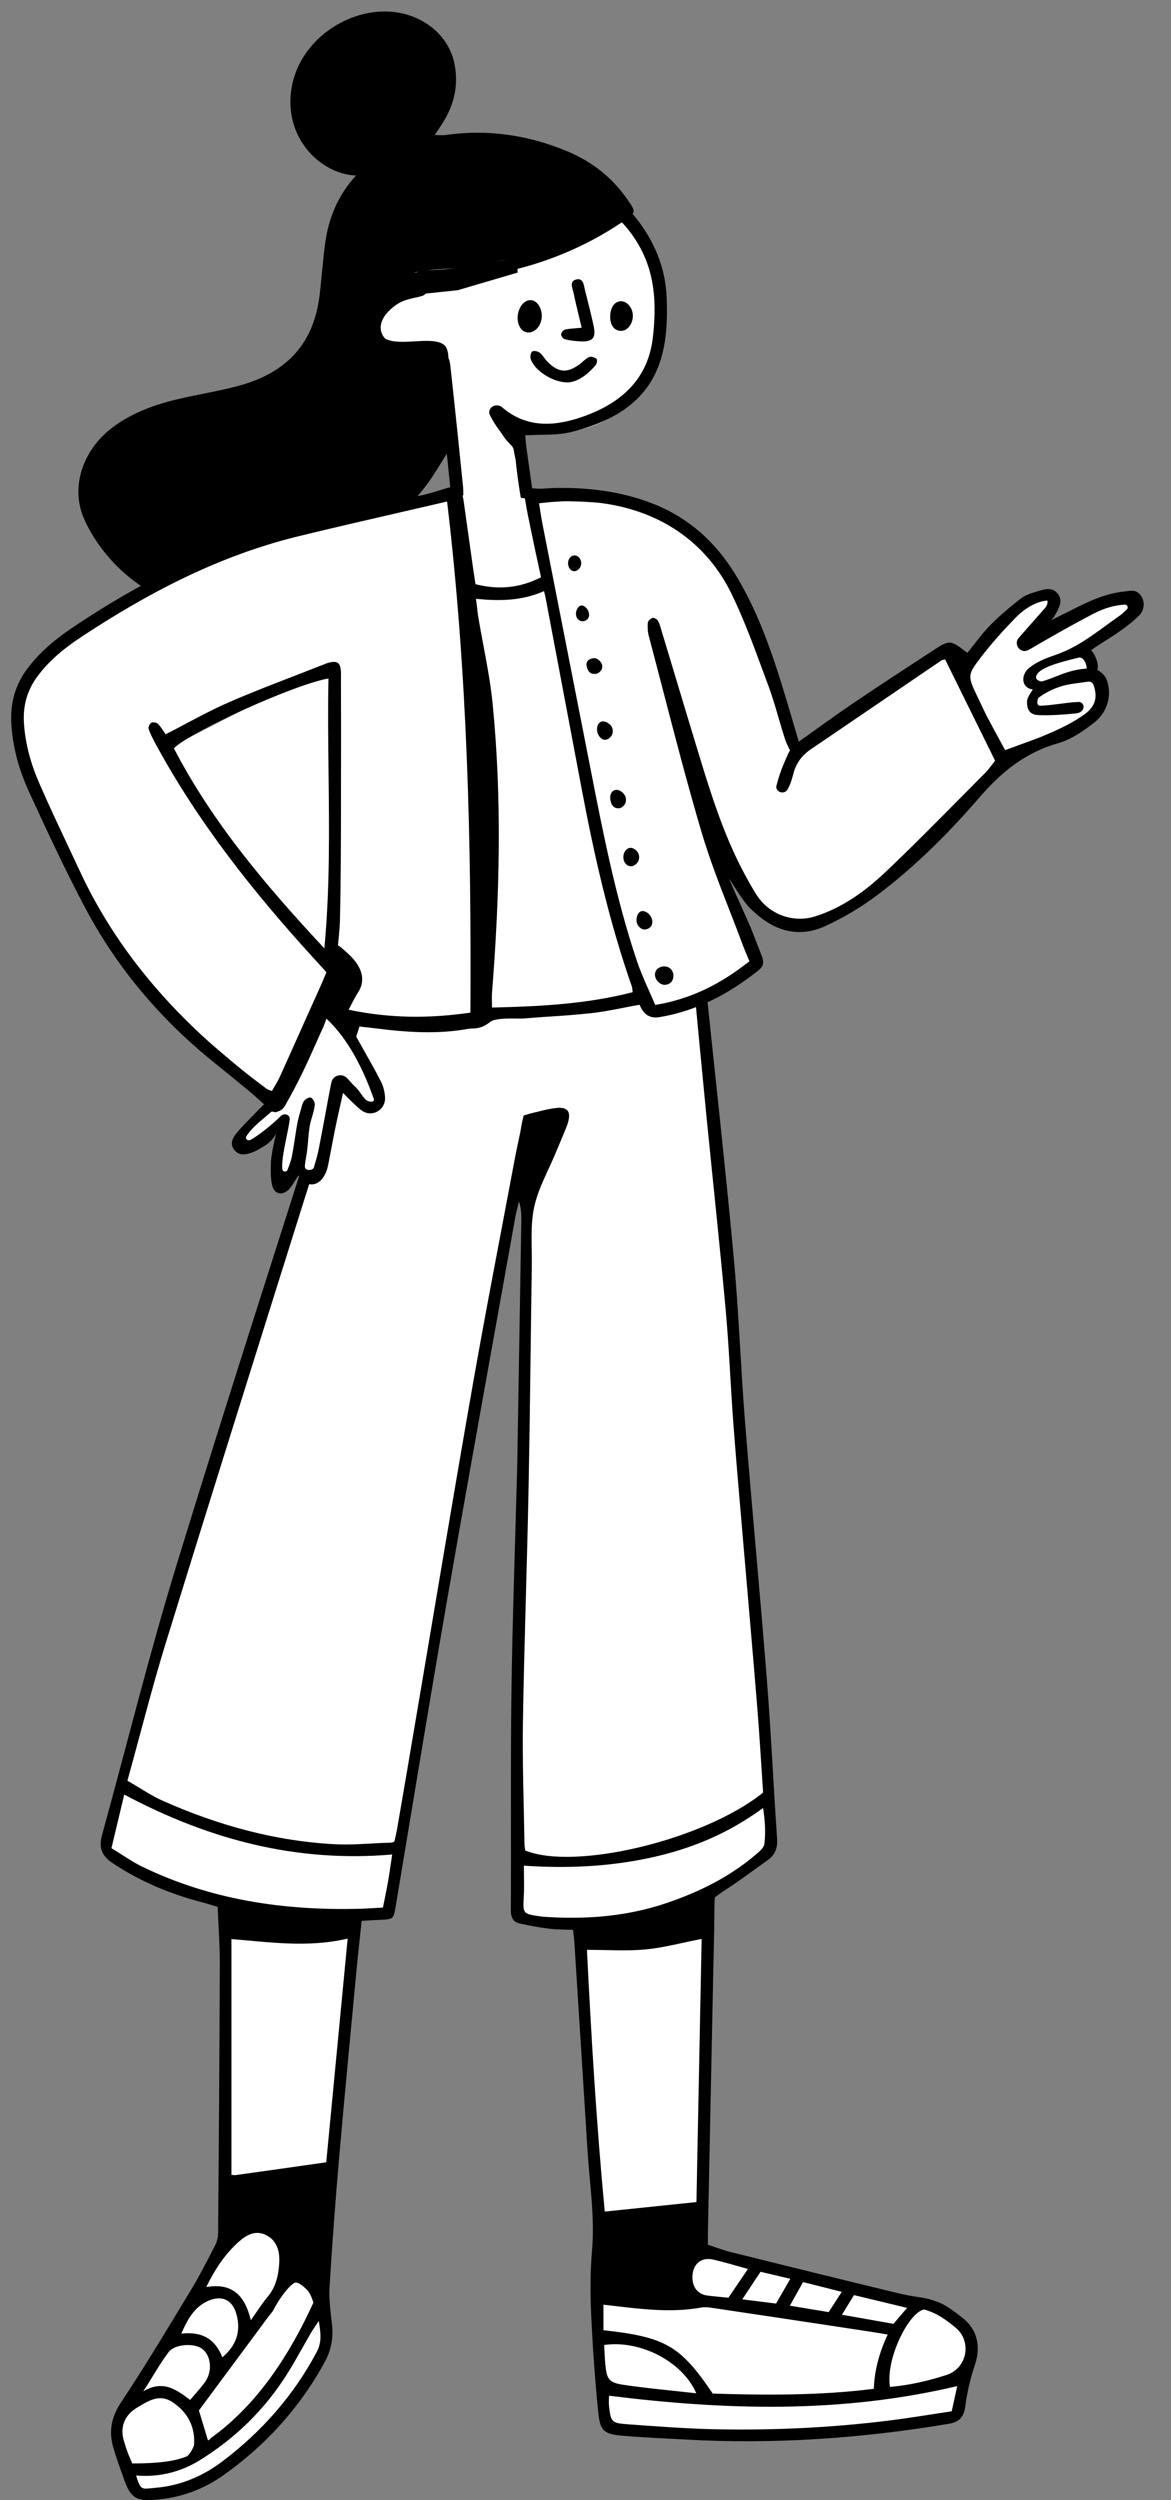<?xml version="1.0" encoding="UTF-8"?> <svg xmlns="http://www.w3.org/2000/svg" xmlns:xlink="http://www.w3.org/1999/xlink" viewBox="129.774 12.012 444.597 948.988" fill="none" overflow="visible" width="444.597px" height="948.988px"><rect x="129.774" y="12.012" width="444.597" height="948.988" fill="#808080" stroke="none"/><g id="Master/Character/Standing"><g id="Bottom/Standing" transform="translate(39 389) scale(1 1)"><g id="Bottom/Standing/Short pants"><path id="Fill" fill-rule="evenodd" clip-rule="evenodd" d="M230.43 -7.081L203.423 78.457L179.429 155.105L150.739 250.233L135.458 304.148L131 322.274L132.924 327.458L176.724 345.618L175.985 403.696V447.088V473.939L137.091 538.393L134.375 546.648L142.277 570L157.67 569.221L193.035 545.622L214.068 515.939V499.117L215.585 464.473L225.787 351.147L237.9 348.896L256.815 239.09L280.355 106.656L287.174 70.574L290.606 72.578V102.196L287.174 350.131L311.921 354.026L314.65 417.376L318.985 475.686L318.022 502.345L320.209 543.242L332.311 545.126L390.794 547.531L454.404 539.962L461 514.258L455.939 505.741L432.921 495.095L391.654 485.26L357.254 476.745L358.779 424.326L359.618 341.424L384.712 323.117L378.685 250.233L369.163 136.362L357.254 -7.081C357.254 -7.081 310.985 -8 287.174 -8C263.364 -8 230.43 -7.081 230.43 -7.081Z" fill="white"></path><path id="Stroke" fill-rule="evenodd" clip-rule="evenodd" d="M379.53 485.337C377.238 488.794 375.131 491.974 372.599 495.796C377.443 496.399 381.268 496.876 385.427 497.394C387.204 494.301 388.895 491.358 390.827 487.997C386.526 486.985 383.108 486.18 379.53 485.337V485.337ZM410.373 492.946C404.868 491.562 400.38 490.433 395.668 489.248C393.902 492.409 392.407 495.088 390.666 498.203C396.142 499.111 400.744 499.875 405.391 500.647C407.028 498.117 408.441 495.931 410.373 492.946V492.946ZM435.185 499.036C427.963 497.3 421.556 495.76 415.007 494.186C413.466 496.7 412.125 498.889 410.442 501.636C417.45 502.874 423.717 503.981 430.004 505.091C431.66 503.157 433.111 501.46 435.185 499.036V499.036ZM374.739 484.263C369.696 482.888 365.558 481.581 361.335 480.662C357.44 479.813 354.464 481.952 353.83 485.625C353.023 490.294 355.206 493.824 359.305 494.351C361.909 494.685 364.529 494.891 367.338 495.174C369.724 491.658 372.026 488.262 374.739 484.263V484.263ZM159.617 508.815C167.733 507.881 172.565 511.07 175.187 517.803C180.605 513.276 182.312 507.807 180.532 501.387C178.986 495.809 174.77 494.033 169.535 496.495C164.593 498.82 162.091 503.112 159.617 508.815V508.815ZM162.947 533.991C164.974 531.566 167.106 529.393 168.787 526.918C171.563 522.833 170.822 517.01 167.495 514.55C164.497 512.331 157.156 512.721 154.818 515.793C151.233 520.506 148.439 525.817 145.131 530.74C152.561 526.292 157.634 529.928 162.947 533.991V533.991ZM355.132 531.457C349.895 519.319 333.761 511.144 320.163 513.118C320.311 515.636 320.37 518.223 320.632 520.79C321.174 526.105 322.006 527.418 327.39 528.223C336.325 529.557 345.343 530.347 355.132 531.457V531.457ZM142.437 562.658C144.316 568.604 144.546 567.773 149.731 567.338C159.291 566.536 167.758 562.954 175.304 557.234C190.156 545.977 202.221 532.335 211.007 515.801C212.987 512.078 212.583 508.791 211.811 504.007C210.434 506.083 209.595 507.22 208.888 508.434C205.838 513.67 202.997 519.032 199.769 524.155C191.244 537.681 180.05 548.61 166.433 556.981C159.164 561.45 150.883 563.379 142.437 562.658V562.658ZM186.012 503.711C188.575 500.104 190.23 497.385 192.27 494.993C195.541 491.157 196.546 486.555 196.796 481.842C197.022 477.564 195.967 473.381 191.594 471.305C187.526 469.374 184.025 471.589 181.267 474.084C176.213 478.656 172.418 484.276 169.1 491.113C178.746 489.517 183.654 493.99 186.012 503.711V503.711ZM140.99 558.094C150.883 558.094 157.337 557.214 161.655 555.407C162.578 555.022 164.417 551.926 164.476 550.83C164.839 544.056 162.051 538.748 156.431 534.923C151.285 531.421 147.001 534.402 142.8 536.903C137.993 539.763 136.281 544.395 137.787 549.424C139.329 554.578 139.82 555.277 140.99 558.094V558.094ZM441.678 499.639C435.792 500.647 426.91 518.511 428.683 529.04C435.994 528.412 443.069 526.764 450.077 524.521C458.058 521.966 459.953 511.645 453.428 506.397C450.232 503.826 446.933 501.183 441.678 499.639V499.639ZM169.727 549.324C170.361 549.229 170.678 548.559 170.944 548.368C188.652 535.663 200.938 516.44 209.747 497.061C209.747 497.061 209.013 494.146 207.47 492.303C204.757 489.672 203.332 489.017 202.338 489.672C199.716 491.399 196.267 496.518 194.614 499.785C194.193 500.617 193.477 501.299 192.913 502.06C184.002 514.077 175.093 526.098 166.299 537.962C167.382 541.45 168.574 545.609 169.727 549.324V549.324ZM454.203 528.726C410.085 539.182 366.239 537.885 321.998 532.375C321.998 533.563 321.849 535.053 322.024 536.503C322.718 542.305 322.963 542.763 328.992 543.204C340.338 544.034 351.701 544.907 363.069 545.124C385.096 545.543 407.079 544.479 428.952 541.721C436.628 540.753 444.262 539.462 452.11 538.29C452.875 534.793 453.541 531.751 454.203 528.726V528.726ZM289.68 331.181C289.68 335.206 289.844 338.949 289.645 342.675C289.282 349.462 289.192 349.458 295.947 350.433C296.322 350.487 296.699 350.545 297.078 350.572C312.933 351.663 328.526 350.55 343.708 345.414C356.04 341.243 367.549 335.611 377.519 327.148C378.916 325.962 380.817 324.455 380.991 322.927C381.468 318.739 381.315 314.446 380.49 309.282C367.023 319.175 352.76 324.964 337.377 328.243C321.887 331.543 306.259 332.311 289.68 331.181V331.181ZM133.094 324.538C137.314 327.102 140.864 329.669 144.749 331.553C170.752 344.162 198.456 348.258 227.077 347.549C230.063 347.475 233.045 347.248 236.168 347.087C236.875 343.497 237.55 340.363 238.1 337.207C238.666 333.956 239.108 330.684 239.677 326.944C203.148 330.083 169.971 321.219 137.941 304.197C136.39 310.706 134.832 317.244 133.094 324.538V324.538ZM319.892 507.509C343.434 510.102 349.082 513.389 361.382 531.561C381.751 532.198 402.353 532.312 422.532 529.759C422.813 522.68 424.543 516.178 427.802 509.153C423.923 508.467 419.348 507.786 415.615 507.217C397.422 504.451 379.222 501.719 361.019 499.01C359.714 498.816 358.325 498.673 357.046 498.904C347.593 500.609 338.16 499.912 328.722 498.843C325.806 498.513 322.89 498.171 319.892 497.825V507.509ZM214.64 443.773C217.32 415.792 220.017 387.608 222.769 358.865C207.675 362.394 193.223 360.226 178.652 359.04V448.541C179.936 448.679 179.936 448.679 180.435 448.61C191.679 447.046 202.916 445.44 214.64 443.773V443.773ZM313.619 363.131C315.286 396.619 317.252 429.487 320.388 462.48C332.388 461.237 343.6 460.074 355.193 458.873C355.857 425.3 356.511 392.168 357.165 358.992C349.514 360.475 342.709 362.334 335.791 362.983C328.696 363.649 321.49 363.131 313.619 363.131V363.131ZM152.78 306.649C173.417 315.777 194.916 321.794 217.553 323.027C223.597 323.357 229.698 322.871 235.763 322.56C238.013 322.444 240.148 322.614 240.523 321.929C240.523 321.929 241.112 319.674 241.534 317.253C244.009 303.072 246.389 288.875 248.8 274.685C255.905 232.854 262.829 190.994 270.169 149.206C275.313 119.922 281.015 90.734 286.489 61.507C287.185 57.784 288.145 54.108 288.73 50.371C288.913 49.203 289.591 46.447 289.591 46.447C289.591 46.447 291.412 45.84 292.783 45.519C295.912 44.785 299.039 43.858 302.217 43.557C306.188 43.182 307.488 44.885 306.547 48.649C306.182 50.11 305.549 51.508 304.979 52.912C303.981 55.368 302.927 57.803 301.915 60.255C299.036 67.226 295.148 73.981 293.581 81.235C292.046 88.337 292.796 95.947 292.684 103.335C292.254 131.761 292.012 160.189 291.448 188.612C290.863 217.975 289.787 247.328 289.318 276.693C289.073 292.036 289.664 307.392 289.898 322.74C289.912 323.669 290.097 324.595 290.193 325.434C309.331 333.165 358.364 321.298 380.507 303.433C379.786 292.823 379.159 281.867 378.272 270.933C376.635 250.726 374.838 230.534 373.124 210.335C371.81 194.853 370.417 179.378 369.251 163.887C368.157 149.341 367.611 134.748 366.296 120.225C364.059 95.512 361.377 70.839 358.941 46.144C357.528 31.817 355.489 10.408 354.149 -3.927C354.078 -4.68 353.863 -5.545 354.139 -6.172C354.47 -6.924 355.217 -7.941 355.857 -7.996C356.564 -8.058 357.666 -7.324 358.032 -6.637C358.536 -5.689 358.59 -4.47 358.706 -3.353C362.071 29.059 366.43 68.518 369.411 100.964C371.3 121.523 372.006 142.187 373.649 162.771C376.257 195.446 379.371 228.081 381.946 260.757C383.524 280.774 384.419 300.844 385.813 320.877C386.066 324.508 385.071 327.105 382.163 329.148C376.739 332.958 371.469 337.005 365.888 340.568C364.691 341.334 362.178 343.192 362.178 343.192C362.178 343.192 362.04 345.242 362.032 346.823C361.994 355.349 361.737 363.875 361.561 372.4C360.889 405.177 360.214 437.955 359.544 470.732C359.517 472.034 359.54 473.338 359.54 475.074C362.546 476.046 365.347 477.136 368.239 477.856C389.415 483.124 410.6 488.356 431.812 493.476C434.383 494.095 436.987 494.562 439.576 494.948C442.138 495.329 443.499 495.587 446.585 496.703C449.988 497.933 452.896 500.27 455.777 502.461C461.722 506.981 463.43 513.397 460.803 521.05C459.077 526.08 457.964 531.283 457.246 536.551C456.686 540.657 454.767 542.414 451.028 543.039C417.942 548.558 384.676 550.915 351.149 549.012C343.187 548.561 335.213 548.256 327.271 547.579C320.133 546.972 318.623 545.851 317.905 538.647C316.671 526.258 315.781 513.822 315.215 501.385C314.85 493.347 314.857 485.286 315.551 477.271C316.67 464.355 314.592 451.649 313.801 438.86C312.177 412.575 310.497 386.293 308.83 360.01C308.747 358.713 308.556 357.421 308.352 355.543C305.238 355.411 302.241 355.47 299.298 355.107C295.554 354.646 291.825 353.957 288.139 353.147C285.551 352.577 284.718 350.803 284.731 348.075C284.857 320.6 284.587 293.119 284.95 265.646C285.3 239.122 286.262 212.606 286.957 186.086C287.013 184.003 287.113 181.92 287.148 179.836C287.673 148.761 288.193 117.686 288.704 86.611C288.744 84.157 288.709 81.701 287.803 79.043C287.345 80.996 286.796 82.933 286.443 84.904C277.809 133.193 269.039 181.459 260.628 229.787C253.875 268.6 247.56 307.49 241.052 346.345C240.183 351.533 240.19 351.523 235.06 351.741C232.818 351.836 230.579 351.983 228.085 352.121C227.417 358.501 226.737 364.505 226.17 370.521C223.949 394.101 221.656 417.674 219.602 441.27C218.157 457.873 216.907 474.497 215.891 491.133C215.604 495.815 216.306 500.583 216.818 505.283C217.371 510.351 216.572 515.009 214.103 519.527C204.563 536.988 191.554 551.342 175.3 562.758C167.702 568.094 159.176 571.107 149.866 571.871C142.56 572.471 140.35 571.149 137.935 564.293C136.488 560.188 134.939 556.108 133.753 551.928C132.02 545.815 133.037 540.449 136.766 534.846C146.002 520.968 154.552 506.628 163.198 492.366C166.529 486.874 169.451 481.128 172.395 475.413C173.163 473.923 173.573 472.274 173.585 470.598C173.862 436.484 174.112 402.369 174.227 368.254C174.25 361.26 173.71 354.264 173.411 346.804C171.542 346.259 169.613 345.643 167.655 345.135C155.441 341.96 143.968 337.19 133.421 330.145C129.256 327.364 128.236 324.179 129.519 319.531C138.939 285.395 147.415 250.975 157.781 217.131C177.301 153.389 197.896 89.974 218.033 26.421C221.235 16.314 224.384 6.19 227.554 -3.927C227.781 -4.65 227.811 -5.516 228.245 -6.075C228.296 -6.139 228.348 -6.203 228.402 -6.264C229.507 -7.535 231.672 -7.297 232.278 -5.727C232.353 -5.532 232.391 -5.342 232.376 -5.154C232.197 -2.92 231.515 -0.699 230.827 1.46C222.274 28.352 213.583 55.2 205.123 82.12C187.918 136.864 170.705 191.604 153.778 246.433C148.533 263.425 144.202 280.699 139.149 298.937C143.936 301.676 148.161 304.606 152.78 306.649Z" fill="black"></path></g></g><g id="Head" transform="translate(195 0) scale(1 1)"><g id="Head/Bun"><path id="Path" fill-rule="evenodd" clip-rule="evenodd" d="M129.239 93.493C142.892 90.289 157.198 90.289 172.156 93.493C185.166 111.202 187.458 131.64 179.031 154.807C173.04 171.277 157.11 178.47 131.24 176.386L130.453 176.32L132.333 195.087C134.483 197.839 135.794 201.492 135.794 205.5C135.794 214.06 129.816 221 122.442 221C115.068 221 109.09 214.06 109.09 205.5C109.09 204.604 109.156 203.726 109.281 202.871L107.465 202.741L107.233 199.905C104.736 169.756 102.361 153.343 100.108 150.664C82.166 150.762 74.754 140.967 76.169 134.356C77.585 127.744 83.816 129.38 90.766 124.029L92.228 122.187C107.56 102.801 109.374 98.155 129.239 93.493Z" fill="white"></path><path id="Stroke" fill-rule="evenodd" clip-rule="evenodd" d="M45.599 44.704C48.933 27.098 66.665 15.482 82.595 16.422C95.001 17.154 105.277 25.164 107.41 36.655C108.832 44.316 107.272 51.489 103.149 58.203C102.514 59.237 101.84 60.251 101.074 61.403L101.073 61.405C100.686 61.986 100.276 62.603 99.836 63.276C100.418 63.276 100.948 63.293 101.439 63.309C102.395 63.339 103.21 63.366 104.002 63.254C120.086 60.986 135.479 63.297 150.227 69.469C159.511 73.353 167.013 79.293 172.651 87.261L172.752 87.404C174.577 89.984 175.508 91.299 175.313 92.418C175.265 92.693 175.148 92.956 174.961 93.223C175.327 93.623 175.642 93.983 175.883 94.285C183.169 103.379 187.461 113.571 187.894 125.042C188.177 132.511 188.004 139.913 186.005 147.241C181.452 163.942 168.22 171.787 151.846 175.956C148.135 176.901 144.17 176.98 140.059 177.063H140.059C138.133 177.102 136.174 177.141 134.194 177.271C134.225 177.615 134.254 177.995 134.284 178.4L134.284 178.401L134.284 178.402C134.357 179.37 134.441 180.478 134.592 181.578C135.214 186.101 135.858 190.621 136.503 195.141C136.778 197.077 137.054 199.013 137.329 200.95C137.368 201.237 137.395 201.525 137.408 201.815C137.479 203.433 137.492 205.27 135.217 205.236C134.348 205.223 132.975 203.416 132.757 202.274C131.869 197.625 131.009 191.158 130.525 186.456C130.259 185.293 130.116 184.45 130.006 183.801C129.75 182.294 129.672 181.832 128.641 180.821C128.129 180.319 126.737 178.788 126.347 178.2C125.426 176.81 124.719 175.827 124.108 174.977C122.861 173.245 122.014 172.068 120.572 169.123C120.521 168.905 120.504 168.68 120.513 168.45C120.579 166.799 122.195 165.621 123.933 165.936C124.468 166.032 124.94 166.19 125.277 166.483C134.365 174.408 144.824 173.98 155.366 170.414C170.545 165.281 180.811 155.987 182.645 140.113C184.073 127.77 183.616 115.696 177.018 104.576C175.273 101.634 173.391 99.055 170.887 96.402L170.777 96.475L170.643 96.565C156.653 105.907 141.195 112.257 124.442 115.633C118.163 116.898 111.766 117.659 105.372 118.42L105.372 118.42L105.371 118.42L105.371 118.42L105.371 118.42C103.256 118.672 101.141 118.923 99.031 119.193C97.319 119.412 95.467 119.388 93.812 118.992C92.972 118.791 91.927 117.516 91.915 116.715C91.909 116.248 92.744 115.505 93.532 115.141C86.789 116.323 80.681 118.755 79.004 124.224C78.648 125.386 78.353 126.472 78.115 127.488C79.409 126.126 80.995 124.922 82.77 123.871C85.35 122.346 88.336 121.365 91.256 120.406C91.436 120.347 91.616 120.288 91.796 120.229C92.987 119.838 94.55 119.916 95.769 120.283C96.658 120.55 97.108 121.477 97.102 122.194C97.095 122.905 95.999 124.061 95.1 124.329C94.079 124.632 93.115 124.845 92.169 125.054C90.746 125.368 89.367 125.673 87.905 126.261C85.828 127.096 83.888 128.56 82.332 130.129C78.746 133.747 78.384 137.793 81.075 140.617C83.996 142.072 88.237 141.823 92.355 141.58C96.76 141.321 101.022 141.07 103.374 142.924C104.539 143.842 104.947 145.709 105.037 147.907C105.428 148.678 105.639 149.743 105.806 151.255C107.469 166.274 109.014 181.305 110.543 196.336C110.745 198.317 110.749 200.347 110.517 202.32C110.441 202.972 109.367 203.947 108.683 203.997C107.95 204.05 106.725 203.34 106.457 202.693C106.112 201.862 106.057 200.923 106.003 199.988C105.983 199.639 105.963 199.29 105.927 198.947C105.546 195.242 105.165 191.538 104.784 187.833C104.66 186.627 104.536 185.422 104.412 184.216C104.304 184.401 104.193 184.584 104.08 184.765C103.648 185.459 103.218 186.156 102.788 186.854C100.2 191.05 97.597 195.271 94.404 199.038C80.826 215.053 69.087 220.548 52.045 228.526L52.044 228.526L52.04 228.528C48.634 230.123 45.016 231.816 41.129 233.713C32.906 237.726 17.993 241.986 8.544 241.294C5.271 241.055 1.871 240.716 -1.176 239.673C-15.358 234.82 -27.938 221.512 -33.447 208.6C-38.508 196.734 -33.735 182.726 -22.546 174.289C-14.629 168.32 -5.317 165.176 4.443 163.025C6.873 162.489 9.315 161.997 11.758 161.506L11.758 161.506L11.759 161.506L11.76 161.505C16.176 160.616 20.592 159.728 24.93 158.578C43.884 153.556 53.938 142.278 56.139 123.907C56.48 121.059 56.753 118.204 57.027 115.35L57.027 115.349L57.027 115.349L57.027 115.349V115.349C57.378 111.683 57.73 108.017 58.224 104.367C59.516 94.824 63.09 86.119 69.875 78.716C69.316 79.461 70.527 78.007 69.951 78.633L69.875 78.716C69.894 78.691 69.915 78.663 69.938 78.633C56.123 78.097 41.987 63.782 45.599 44.704ZM128.411 110.142C125.946 110.729 123.621 111.251 121.522 111.703C123.839 111.236 126.135 110.716 128.411 110.142ZM106.384 113.933L106.371 113.934L106.366 113.934C103.276 114.096 99.701 114.283 96.166 114.742C97.77 114.601 99.379 114.494 100.987 114.386L100.988 114.386C103.12 114.244 105.253 114.102 107.375 113.881C107.051 113.898 106.721 113.915 106.384 113.933Z" fill="black"></path><path id="Path 15" fill-rule="evenodd" clip-rule="evenodd" d="M114.556 115.488H84.31L76 126.623L78.467 128.855L90.766 124.029L108.557 122.171L131.268 115.488V112.539L114.556 115.488Z" fill="black"></path></g></g><g id="Body" transform="translate(28 114) scale(1 1)"><g id="Body/Pointing"><path id="Fill" fill-rule="evenodd" clip-rule="evenodd" d="M112.634 191.384L110.447 169.952V164.523L118.959 147.764L167.682 115.914L227.285 95.916C227.285 95.916 261.094 87.682 275.074 86.294C289.055 84.906 304.326 87.682 304.326 87.682L346.722 89.668L372.002 105.849L389.833 138.376L404.577 183.773L461.786 144.755L469.388 151.241L487.632 130.038L499.997 123.168L502.401 128.178L492.935 141.558L508.914 131.171L530.606 124.639L534.447 128.178L515.195 144.755L517.429 154.34L521.209 154.817V164.523L512.683 174.247L489.581 183.773L476.834 195.074L441.562 231.138L411.09 250.467L397.032 248.245L375.923 225.403L389.833 264.93L363.08 279.266L349.575 280.654L346.722 276.041L292.615 282.916L258.743 287.404L229.369 280.654L246.005 313.445V317.65H241.742L231.274 308.188L224.744 338.657L220.611 343.974L215.423 340.183L209.365 346.832L207.293 343.974L209.365 323.498L195.217 333.324L193.251 331.506L195.217 326.629L207.293 315.637L155.729 271.992L132.679 234.188L112.634 191.384ZM229.642 264.257V151.832L200.983 162.748L164.447 181.602L164.71 182.057L164.889 182.365C165.007 182.567 165.181 182.865 165.405 183.25C165.854 184.018 166.507 185.13 167.319 186.507C168.945 189.261 171.213 193.072 173.783 197.304C178.921 205.762 185.274 215.914 190.114 222.644C194.953 229.374 202.891 239.096 209.61 247.125C212.971 251.142 216.03 254.74 218.249 257.332C219.359 258.629 220.258 259.674 220.88 260.396C221.191 260.757 221.433 261.036 221.597 261.226L221.847 261.514L221.848 261.515L221.936 261.617L229.642 264.257ZM165.142 181.806L164.71 182.057C164.71 182.057 164.71 182.056 165.142 181.806ZM166.269 182.745C166.094 182.446 165.95 182.199 165.839 182.009L201.391 163.663L228.642 153.283V262.857L222.515 260.758L222.353 260.572C222.19 260.382 221.948 260.103 221.638 259.743C221.016 259.022 220.117 257.978 219.009 256.682C216.792 254.091 213.735 250.497 210.377 246.484C203.657 238.453 195.741 228.757 190.926 222.061C186.111 215.365 179.776 205.243 174.638 196.785C172.071 192.558 169.805 188.75 168.181 185.999C167.369 184.623 166.717 183.512 166.269 182.745Z" fill="white"></path><path id="Stroke" fill-rule="evenodd" clip-rule="evenodd" d="M502.55 154.831C505.955 153.49 509.448 152.113 514.361 151.79C514.47 150.528 513.306 147.114 511.211 147.655C510.755 147.773 510.237 147.902 509.671 148.043C505.412 149.104 498.499 150.825 496.066 153.28C495.147 154.209 494.101 156.178 497.296 156.695C499.139 156.175 500.833 155.508 502.55 154.831ZM526.863 131.726C527.767 131.098 528.574 130.33 529.604 129.346C530.323 128.659 529.786 127.456 528.793 127.518C523.878 127.825 520.13 129.301 516.601 131.144C508.685 135.279 500.903 139.685 493.201 144.212C492.795 144.449 492.4 144.663 492.017 144.844C489.119 146.212 486.457 142.511 488.577 140.106C490.444 137.988 492.3 135.882 494.151 133.782C495.626 132.11 497.096 130.441 498.567 128.773C499.159 128.101 499.528 127.238 499.5 126.343C499.495 126.194 499.476 126.064 499.426 125.968C494.726 126.35 490.365 129.384 487.21 132.637C482.718 137.269 478.365 142.086 474.433 147.194C468.974 154.283 469.085 154.515 472.951 162.605L473.1 162.917C473.396 163.537 473.69 164.158 473.983 164.779C474.91 166.74 475.837 168.701 476.845 170.619C478.402 173.584 480.008 176.522 481.555 179.351C482.183 180.5 482.802 181.631 483.403 182.738C485.265 182.041 487.085 181.386 488.869 180.744C492.872 179.302 496.692 177.927 500.399 176.295C504.894 174.317 509.4 172.117 513.379 169.281C517.681 166.216 518.624 162.641 516.93 157.955C516.63 157.122 515.772 156.62 514.9 156.754C513.974 156.895 513.027 157.019 512.08 157.143C509.668 157.46 507.261 157.776 505.227 158.365C502.205 159.24 499.065 160.657 496.326 162.685C495.552 163.131 494.945 166.203 497.035 165.879C499.447 165.781 501.838 165.47 504.218 165.161C506.574 164.855 508.918 164.55 511.26 164.454C512.45 164.406 513.392 165.473 513.149 166.638C512.842 168.116 511.565 168.691 510.184 168.819C505.48 169.259 500.727 169.657 496.022 169.451C492.733 169.305 491.565 167.389 491.723 163.969C491.779 162.735 493.915 159.727 493.915 159.727C489.279 159.066 489.399 153.994 492.533 151.508C495.477 149.172 498.806 147.894 502.312 146.679C509.916 144.045 515.592 139.898 521.647 135.473C523.339 134.237 525.061 132.979 526.863 131.726ZM466.307 200.988C469.476 197.784 472.645 194.58 475.825 191.388C476.826 190.385 477.688 189.243 478.505 188.159C478.871 187.673 479.229 187.199 479.586 186.754C473.116 173.647 466.842 160.939 460.602 148.297C460.342 148.371 460.121 148.419 459.932 148.461C459.605 148.533 459.371 148.585 459.187 148.709C452.23 153.437 445.277 158.171 438.323 162.905C428.771 169.407 419.219 175.909 409.658 182.398C406.208 184.741 403.936 187.801 402.94 191.896C402.448 193.915 401.759 195.954 400.744 197.75C400.673 197.876 400.585 197.993 400.481 198.103C399.235 199.426 396.865 198.799 396.524 197.012C396.483 196.804 396.48 196.604 396.527 196.417C397.287 193.353 398.301 190.318 399.565 187.422C399.697 187.121 399.825 186.823 399.951 186.529C400.519 185.207 401.053 183.964 401.709 182.858C401.709 182.858 400.331 180.08 399.989 179.052C399.042 176.199 398.199 173.309 397.357 170.419C396.174 166.365 394.992 162.311 393.522 158.364C392.827 156.497 392.137 154.627 391.448 152.755C387.8 142.855 384.143 132.93 379.546 123.479C366.487 96.636 338.918 84.934 306.442 89.055C306.594 89.989 306.732 90.881 306.865 91.742C307.136 93.492 307.387 95.117 307.704 96.73C310.957 113.333 314.219 129.934 317.481 146.535C319.975 159.224 322.469 171.913 324.958 184.603C325.281 186.25 325.603 187.898 325.925 189.545C330.748 214.216 335.571 238.891 343.596 262.786C344.904 266.68 346.577 270.45 348.254 274.226C349.028 275.97 349.802 277.715 350.542 279.473C364.573 277.173 375.909 271.145 386.302 262.881C385.973 262.077 385.66 261.33 385.364 260.621C384.759 259.177 384.218 257.887 383.733 256.576C382.127 252.246 380.449 247.937 378.771 243.628C374.934 233.773 371.096 223.917 368.112 213.81C362.79 195.783 358.058 177.582 353.326 159.382C351.597 152.733 349.869 146.084 348.111 139.445C347.684 137.826 347.59 136.055 347.722 134.384C347.775 133.709 348.751 132.857 349.494 132.574C349.976 132.39 351.007 132.92 351.411 133.432C351.943 134.103 352.217 135.011 352.475 135.867C352.488 135.912 352.502 135.957 352.515 136.001C354.458 142.423 356.391 148.847 358.325 155.27C361.214 164.866 364.102 174.462 367.019 184.05C371.727 199.525 376.569 214.956 384.218 229.311C385.736 232.161 387.294 235.005 389.041 237.716C393.855 245.186 402.99 248.513 411.43 245.802C421.616 242.531 430.188 236.379 437.789 229.189C447.498 220.005 456.903 210.496 466.307 200.988ZM288.553 278.412C288.567 279.069 288.581 279.749 288.582 280.465C306.903 280.028 324.597 279.131 341.989 274.622C341.935 274.226 341.901 273.899 341.873 273.618C341.823 273.126 341.788 272.778 341.675 272.458C333.017 247.801 327.319 222.392 322.483 196.765C321.029 189.06 319.577 181.353 318.126 173.647C315.177 157.992 312.228 142.336 309.258 126.684L309.227 126.519C308.976 125.197 308.722 123.86 308.319 122.392C299.812 126.147 291.392 126.18 282.48 125.316C282.665 126.512 282.796 127.67 282.924 128.805C283.067 130.063 283.206 131.293 283.412 132.515C283.994 135.968 284.642 139.413 285.29 142.859C286.683 150.266 288.076 157.672 288.815 165.145C292.419 201.614 291.483 238.119 288.596 274.601C288.498 275.831 288.524 277.071 288.553 278.412ZM167.806 182.064C182.51 210.429 203.045 234.517 224.921 257.993C227.023 235.794 226.77 213.648 226.518 191.503C226.381 179.519 226.244 167.535 226.481 155.543C213.739 157.731 173.833 175.787 167.806 182.064ZM235.314 279.011C234.943 279.739 234.559 280.494 234.137 281.279C249.969 284.62 264.994 284.624 280.383 282.381C280.743 217.638 279.267 153.432 271.518 88.382C265.478 89.789 259.502 91.164 253.571 92.529C240.506 95.536 227.663 98.492 214.863 101.624C184.923 108.952 158.034 122.995 132.504 139.873C126.301 143.975 120.525 148.643 116.028 154.697C112.125 159.951 110.463 165.769 110.861 172.353C111.351 180.467 113.546 188.138 116.747 195.468C120.185 203.343 123.845 211.12 127.506 218.898C129.03 222.136 130.554 225.375 132.062 228.62C147.973 262.86 173.07 289.207 203.066 311.333C203.339 311.535 203.673 311.653 204.123 311.813C204.375 311.903 204.664 312.005 204.999 312.143C205.324 311.566 205.661 311 205.996 310.436C206.712 309.233 207.421 308.042 207.99 306.787C210.404 301.463 212.791 296.126 215.179 290.789C217.607 285.362 220.035 279.935 222.491 274.52C224.151 270.857 225.715 267.053 225.715 267.053C225.715 267.053 223.238 264.328 220.607 261.442C197.842 236.484 176.968 210.126 160.804 180.296C159.813 178.466 158.842 176.595 158.186 174.635C157.979 174.019 158.631 172.669 159.252 172.344C159.872 172.018 161.244 172.255 161.756 172.773C162.576 173.6 163.229 174.592 163.872 175.569C164.133 175.965 164.392 176.359 164.659 176.738C167.213 175.433 169.722 174.103 172.211 172.783C177.735 169.854 183.164 166.975 188.784 164.536C197.027 160.959 205.416 157.718 213.805 154.477C217.298 153.127 220.79 151.778 224.272 150.404C224.449 150.335 224.625 150.262 224.802 150.19C225.509 149.902 226.219 149.612 226.955 149.453C229.794 148.837 230.863 149.566 231.173 152.384C231.275 153.312 231.255 154.254 231.236 155.196C231.228 155.59 231.22 155.983 231.22 156.376C231.225 159.191 231.233 162.006 231.24 164.821C231.258 171.332 231.276 177.842 231.256 184.353C231.241 189.532 231.238 194.711 231.235 199.89C231.227 215.832 231.219 231.775 230.831 247.708C230.768 250.339 230.139 256.424 230.088 256.918L230.085 256.951C230.144 256.467 234.044 260.036 235.178 261.216C238.91 265.094 240.886 269.935 237.686 274.753C236.815 276.064 236.096 277.477 235.314 279.011ZM208.335 321.675C208.994 320.994 210 320.782 210.862 321.201C211.527 321.523 211.881 322.265 211.783 322.999C211.568 324.617 211.121 326.825 210.642 329.19C209.762 333.534 208.775 338.414 208.911 341.166L208.967 341.794C209.06 342.85 210.508 343.071 210.911 342.09C211.616 340.369 212.303 338.449 212.527 337.284C213.18 333.909 213.556 331.38 213.879 329.204C214.382 325.814 214.759 323.282 215.857 319.742C215.969 319.379 216.064 319.004 216.159 318.629C216.398 317.69 216.637 316.748 217.147 315.993C217.66 315.235 219.116 314.387 219.754 314.63C220.518 314.92 221.346 316.358 221.287 317.24C221.177 318.873 220.693 320.493 220.215 322.092C220.146 322.322 220.077 322.553 220.01 322.783C219.222 325.46 219.076 327.22 218.859 329.84C218.735 331.325 218.589 333.087 218.29 335.449C218.176 336.349 218.079 336.85 217.978 337.365C217.846 338.045 217.709 338.748 217.524 340.422C217.26 342.818 220.609 342.269 220.904 341.265C220.999 340.941 221.093 340.623 221.185 340.31C221.806 338.209 222.364 336.317 222.746 334.391C223.649 329.837 224.494 325.272 225.339 320.706C226.017 317.039 226.696 313.372 227.405 309.711C227.474 309.353 227.563 308.998 227.663 308.646C228.384 306.128 231.526 305.326 233.426 307.127C233.903 307.579 234.332 308.072 234.755 308.558C235.222 309.095 235.683 309.623 236.192 310.08C237.399 311.163 238.119 312.174 238.847 313.196C239.268 313.787 239.691 314.381 240.213 314.995C240.904 315.808 241.941 316.249 243.005 316.176L243.04 316.174C243.539 316.138 243.875 315.642 243.709 315.169C239.967 304.488 234.13 292.422 225.694 284.675C225.733 284.713 224.724 287.393 224.679 287.494C223.55 289.948 222.537 292.223 221.552 294.436C218.403 301.511 215.53 307.963 210.024 317.66C209.162 319.179 208.198 319.691 206.521 320.178C206.383 320.218 206.079 320.15 205.76 320.078C205.349 319.986 204.914 319.888 204.779 320.01C204.103 320.619 203.331 321.271 202.519 321.955C199.803 324.245 196.644 326.909 195.151 329.627C195.085 330.896 196.347 330.967 196.789 330.739C199.724 329.225 205.585 324.512 208.335 321.675ZM529.64 122.414C531.436 122.154 533.233 121.893 534.8 123.892C536.593 126.181 536.344 129.484 534.324 131.575C532.624 133.334 530.65 134.878 528.696 136.355C526.546 137.979 524.066 139.563 521.579 141.151C519.688 142.359 517.793 143.569 516.038 144.801C517.624 146.481 519.109 150.056 518.396 152.348C519.437 152.665 521.18 154.265 521.794 155.688C524.088 161.009 522.59 168.061 517.345 172.18C513.215 175.422 508.569 178.681 503.629 180.08C491.171 183.605 482.05 190.952 473.703 200.627C461.897 214.31 449.042 227.156 434.509 238.027C428.617 242.434 422.133 246.247 415.471 249.376C405.161 254.217 395.829 251.511 387.73 243.866C387.616 243.758 387.499 243.654 387.374 243.542C386.219 242.506 384.428 240.899 378.578 231.417C379.246 233.235 381.218 237.612 383.148 241.899C384.95 245.899 386.716 249.821 387.355 251.511C387.943 253.065 388.552 254.611 389.161 256.157C389.808 257.798 390.455 259.439 391.076 261.091C391.797 263.006 391.758 264.728 389.928 266.192C378.756 275.128 366.481 281.697 352.21 284.092C348.394 284.732 346.037 282.96 344.605 279.395C342.576 279.752 340.567 280.144 338.569 280.534C334.18 281.39 329.846 282.236 325.472 282.672C318.727 283.345 315.342 283.563 311.447 283.814C308.573 284 305.421 284.203 300.436 284.62C300.025 284.655 299.249 284.644 298.271 284.63C295.1 284.584 289.808 284.507 287.956 285.853C284.853 288.326 282.711 288.377 281.048 288.417C280.538 288.429 280.073 288.44 279.639 288.519C267.888 290.674 256.143 289.851 244.403 288.358C242.405 288.105 240.403 287.893 238.158 287.656C237.035 287.538 235.851 287.413 234.577 287.273C234.941 287.903 235.264 288.459 235.561 288.968C236.129 289.945 236.595 290.746 237.046 291.555C237.887 293.062 238.736 294.564 239.586 296.067C241.917 300.19 244.249 304.313 246.398 308.53C247.324 310.344 247.871 312.529 247.969 314.594C248.188 319.182 243.315 322.192 239.429 319.75C238.416 319.112 237.525 318.268 236.64 317.429C236.417 317.218 236.194 317.006 235.97 316.799C235.242 316.126 234.544 315.423 233.621 314.495C233.152 314.023 232.626 313.493 232.008 312.879C231.672 314.397 231.349 315.831 231.039 317.209C230.375 320.159 229.77 322.85 229.215 325.553C228.59 328.597 228.008 331.649 227.426 334.701C227.088 336.478 226.749 338.255 226.402 340.031C226.281 340.647 226.14 341.26 225.952 341.861C223.863 348.553 218.212 349.452 215.199 344.183C214.742 344.712 214.202 345.556 213.631 346.448C212.787 347.765 211.876 349.187 211.069 349.85C208.454 352 205.771 351.059 205.056 347.749C204.444 344.907 204.521 341.859 204.645 338.921C204.734 336.809 205.915 330.797 206.647 328.164C206.781 327.849 206.885 327.53 206.949 327.21C206.863 327.428 206.76 327.756 206.647 328.164C205.694 330.4 203.207 332.405 202.308 332.905C201.844 333.163 201.388 333.44 200.931 333.717C199.917 334.333 198.903 334.949 197.81 335.35C195.48 336.205 192.913 336.981 190.914 334.718C188.795 332.319 190.122 329.825 191.682 327.986C193.808 325.479 196.128 323.137 198.636 320.605C199.728 319.503 200.856 318.364 202.019 317.161C201.493 316.697 200.944 316.202 200.375 315.69C199.063 314.51 197.646 313.235 196.179 312.021C193.029 309.416 189.855 306.841 186.681 304.266C185.125 303.003 183.569 301.741 182.016 300.475C162.138 284.273 145.916 264.954 133.943 242.296C126.393 228.005 119.57 213.316 112.815 198.623C109.073 190.484 106.628 181.869 106.073 172.793C105.601 165.056 107.462 158.122 112.115 151.885C116.857 145.528 122.858 140.562 129.356 136.201C157.223 117.501 186.949 102.855 219.833 95.279C227.71 93.464 235.61 91.747 243.509 90.03C249.91 88.639 256.31 87.248 262.7 85.804C265.116 85.258 267.488 84.516 270.189 83.671C270.669 83.521 271.159 83.368 271.662 83.212C274.135 82.444 276.819 83.851 277.451 86.363C277.619 87.035 277.748 87.753 277.851 88.491C279.063 97.159 280.279 105.826 281.502 114.492C281.659 115.608 281.836 116.722 282.027 117.917C282.12 118.508 282.217 119.119 282.317 119.76C290.962 121.954 298.975 121.294 307.188 117.136C306.866 115.639 306.545 114.159 306.227 112.693C305.487 109.278 304.761 105.93 304.067 102.575C303.864 101.591 303.657 100.607 303.45 99.622C302.639 95.764 301.828 91.904 301.207 88.014C300.529 83.774 301.393 83.144 305.595 83.461C307.002 83.569 308.423 83.469 309.846 83.368C310.699 83.308 311.552 83.248 312.403 83.233C324.869 83.004 337.088 84.44 348.832 88.871C362.729 94.112 373.258 103.447 380.932 115.994C388.83 128.906 393.974 143.041 398.458 157.422C399.995 162.351 401.452 167.306 402.948 172.393C403.639 174.744 404.338 177.123 405.058 179.542C407.383 177.893 409.64 176.275 411.856 174.686C416.711 171.204 421.372 167.862 426.121 164.652C435.225 158.495 444.431 152.489 453.637 146.484C454.314 146.041 454.992 145.599 455.67 145.157C462.428 140.747 462.476 140.784 469.004 145.795L469.053 145.832C469.928 144.759 470.781 143.663 471.634 142.567C473.567 140.083 475.503 137.596 477.699 135.365C481.278 131.728 485.218 128.41 489.254 125.277C490.998 123.922 493.308 123.176 495.474 122.521C495.589 122.487 495.705 122.451 495.822 122.416C498.434 121.62 501.324 120.739 503.4 123.408C505.341 125.899 504.002 128.465 502.709 130.866C502.536 131.187 501.467 133.155 500.484 133.638C502.241 132.779 504.845 131.465 506.671 130.544C507.083 130.336 507.454 130.148 507.768 129.99L507.942 129.903C514.518 126.592 521.094 123.281 528.589 122.55C528.938 122.516 529.289 122.465 529.64 122.414ZM321.519 109.517C322.816 110.773 322.748 113.055 321.347 114.177C321.002 114.453 320.668 114.657 320.309 114.758C318.633 115.238 317.094 113.291 317.518 111.045C317.601 110.598 317.825 110.186 318.113 109.786C318.941 108.643 320.48 108.51 321.476 109.476L321.519 109.517ZM329.989 149.533C330.916 150.95 330.412 152.76 328.683 153.568C328.397 153.701 328.098 153.794 327.79 153.818C325.454 154 324.807 152.279 324.505 150.777C324.193 149.227 325.142 148.096 327.113 147.847C328.128 147.719 329.249 148.403 329.989 149.533ZM350.455 267.708C350.678 264.664 355.252 263.739 356.885 266.388C357.256 266.989 357.456 267.664 357.446 268.355C357.419 270.202 356.515 271.598 354.382 271.819C352.485 272.014 350.319 269.97 350.452 267.749L350.454 267.733C350.454 267.725 350.455 267.716 350.455 267.708ZM337.779 204.488C339.898 203.22 339.977 200.431 338.136 198.846C337.576 198.363 337.032 198.013 336.432 197.892C334.376 197.477 333.309 199.283 333.461 201.094C333.616 202.96 334.403 205.008 336.838 204.82C337.156 204.795 337.464 204.676 337.779 204.488ZM343.876 249.066C342.831 247.378 343.674 242.944 346.619 243.989C349.776 245.11 350.869 250.148 346.841 250.804C345.763 250.981 344.634 250.291 343.876 249.066ZM342.821 226.328C345.042 224.859 344.961 221.822 342.737 220.356C342.459 220.172 342.175 220.028 341.869 219.933C340.057 219.366 338.41 221.269 338.447 223.413C338.484 225.589 340.129 227.322 342.052 226.706C342.322 226.619 342.575 226.491 342.821 226.328ZM333.191 178.119C334.861 176.811 334.861 174.264 333.215 172.927C332.621 172.446 332.064 172.086 331.456 171.927C329.615 171.447 328.479 172.839 328.447 174.796C328.413 177.045 330.234 179.279 332.035 178.754C332.438 178.636 332.81 178.416 333.191 178.119ZM324.517 128.951C325.762 130.443 325.968 132.885 323.809 133.688C323.553 133.783 323.308 133.835 323.064 133.832C321.065 133.8 320.182 132.007 320.516 130.231C320.692 129.298 321.46 127.955 322.495 127.839C322.839 127.8 323.183 127.926 323.488 128.092C323.876 128.305 324.225 128.602 324.517 128.951Z" fill="black"></path></g></g><g id="Face" transform="translate(324 111) scale(1 1)"><g id="Face/Smile"><path id="Stroke" fill-rule="evenodd" clip-rule="evenodd" d="M25.669 21.448L25.669 21.449L25.669 21.45C25.984 22.751 26.303 24.069 26.621 25.414C25.894 25.485 25.21 25.539 24.559 25.59C23.001 25.713 21.628 25.822 20.297 26.114C19.655 26.255 18.821 27.318 18.803 27.978C18.787 28.6 19.634 29.653 20.271 29.806C22.192 30.264 24.19 30.505 26.169 30.599C30.784 30.819 32.135 29.289 31.171 24.792C30.262 20.554 29.198 16.348 28.134 12.145L27.869 11.096C27.802 10.83 27.742 10.544 27.681 10.252C27.318 8.514 26.907 6.543 24.581 7.095C22.285 7.638 22.811 9.508 23.27 11.139L23.27 11.139C23.368 11.486 23.463 11.822 23.527 12.132C24.161 15.218 24.902 18.281 25.669 21.448ZM7.236 37.176C8.525 41.416 15.304 46.091 21.173 46.183C25.105 46.071 28.794 43.241 31.961 39.585C32.423 39.053 32.591 37.46 32.256 37.207C31.527 36.66 30.197 36.219 29.455 36.537C28.605 36.901 27.877 37.543 27.147 38.187C26.773 38.517 26.399 38.847 26.007 39.141C21.182 42.767 17.794 42.538 13.54 38.229C13.107 37.791 12.736 37.285 12.365 36.781L12.365 36.781C11.867 36.103 11.371 35.429 10.734 34.926C10.03 34.372 8.538 34.023 7.904 34.41C7.313 34.771 6.984 36.347 7.236 37.176ZM2.603 23.854C1.55 20.411 3.285 16.037 6.072 15.113C8.207 14.405 10.264 15.858 11.151 18.7C12.268 22.285 10.454 26.314 7.37 27.096C5.207 27.643 3.383 26.402 2.603 23.854ZM41.156 26.599C43.676 26.85 45.888 24.402 46.049 21.182C46.201 18.163 44.048 15.378 41.547 15.358C39.233 15.339 37.577 17.554 37.445 20.843C37.314 24.115 38.761 26.359 41.156 26.599Z" fill="black"></path></g></g></g></svg> 